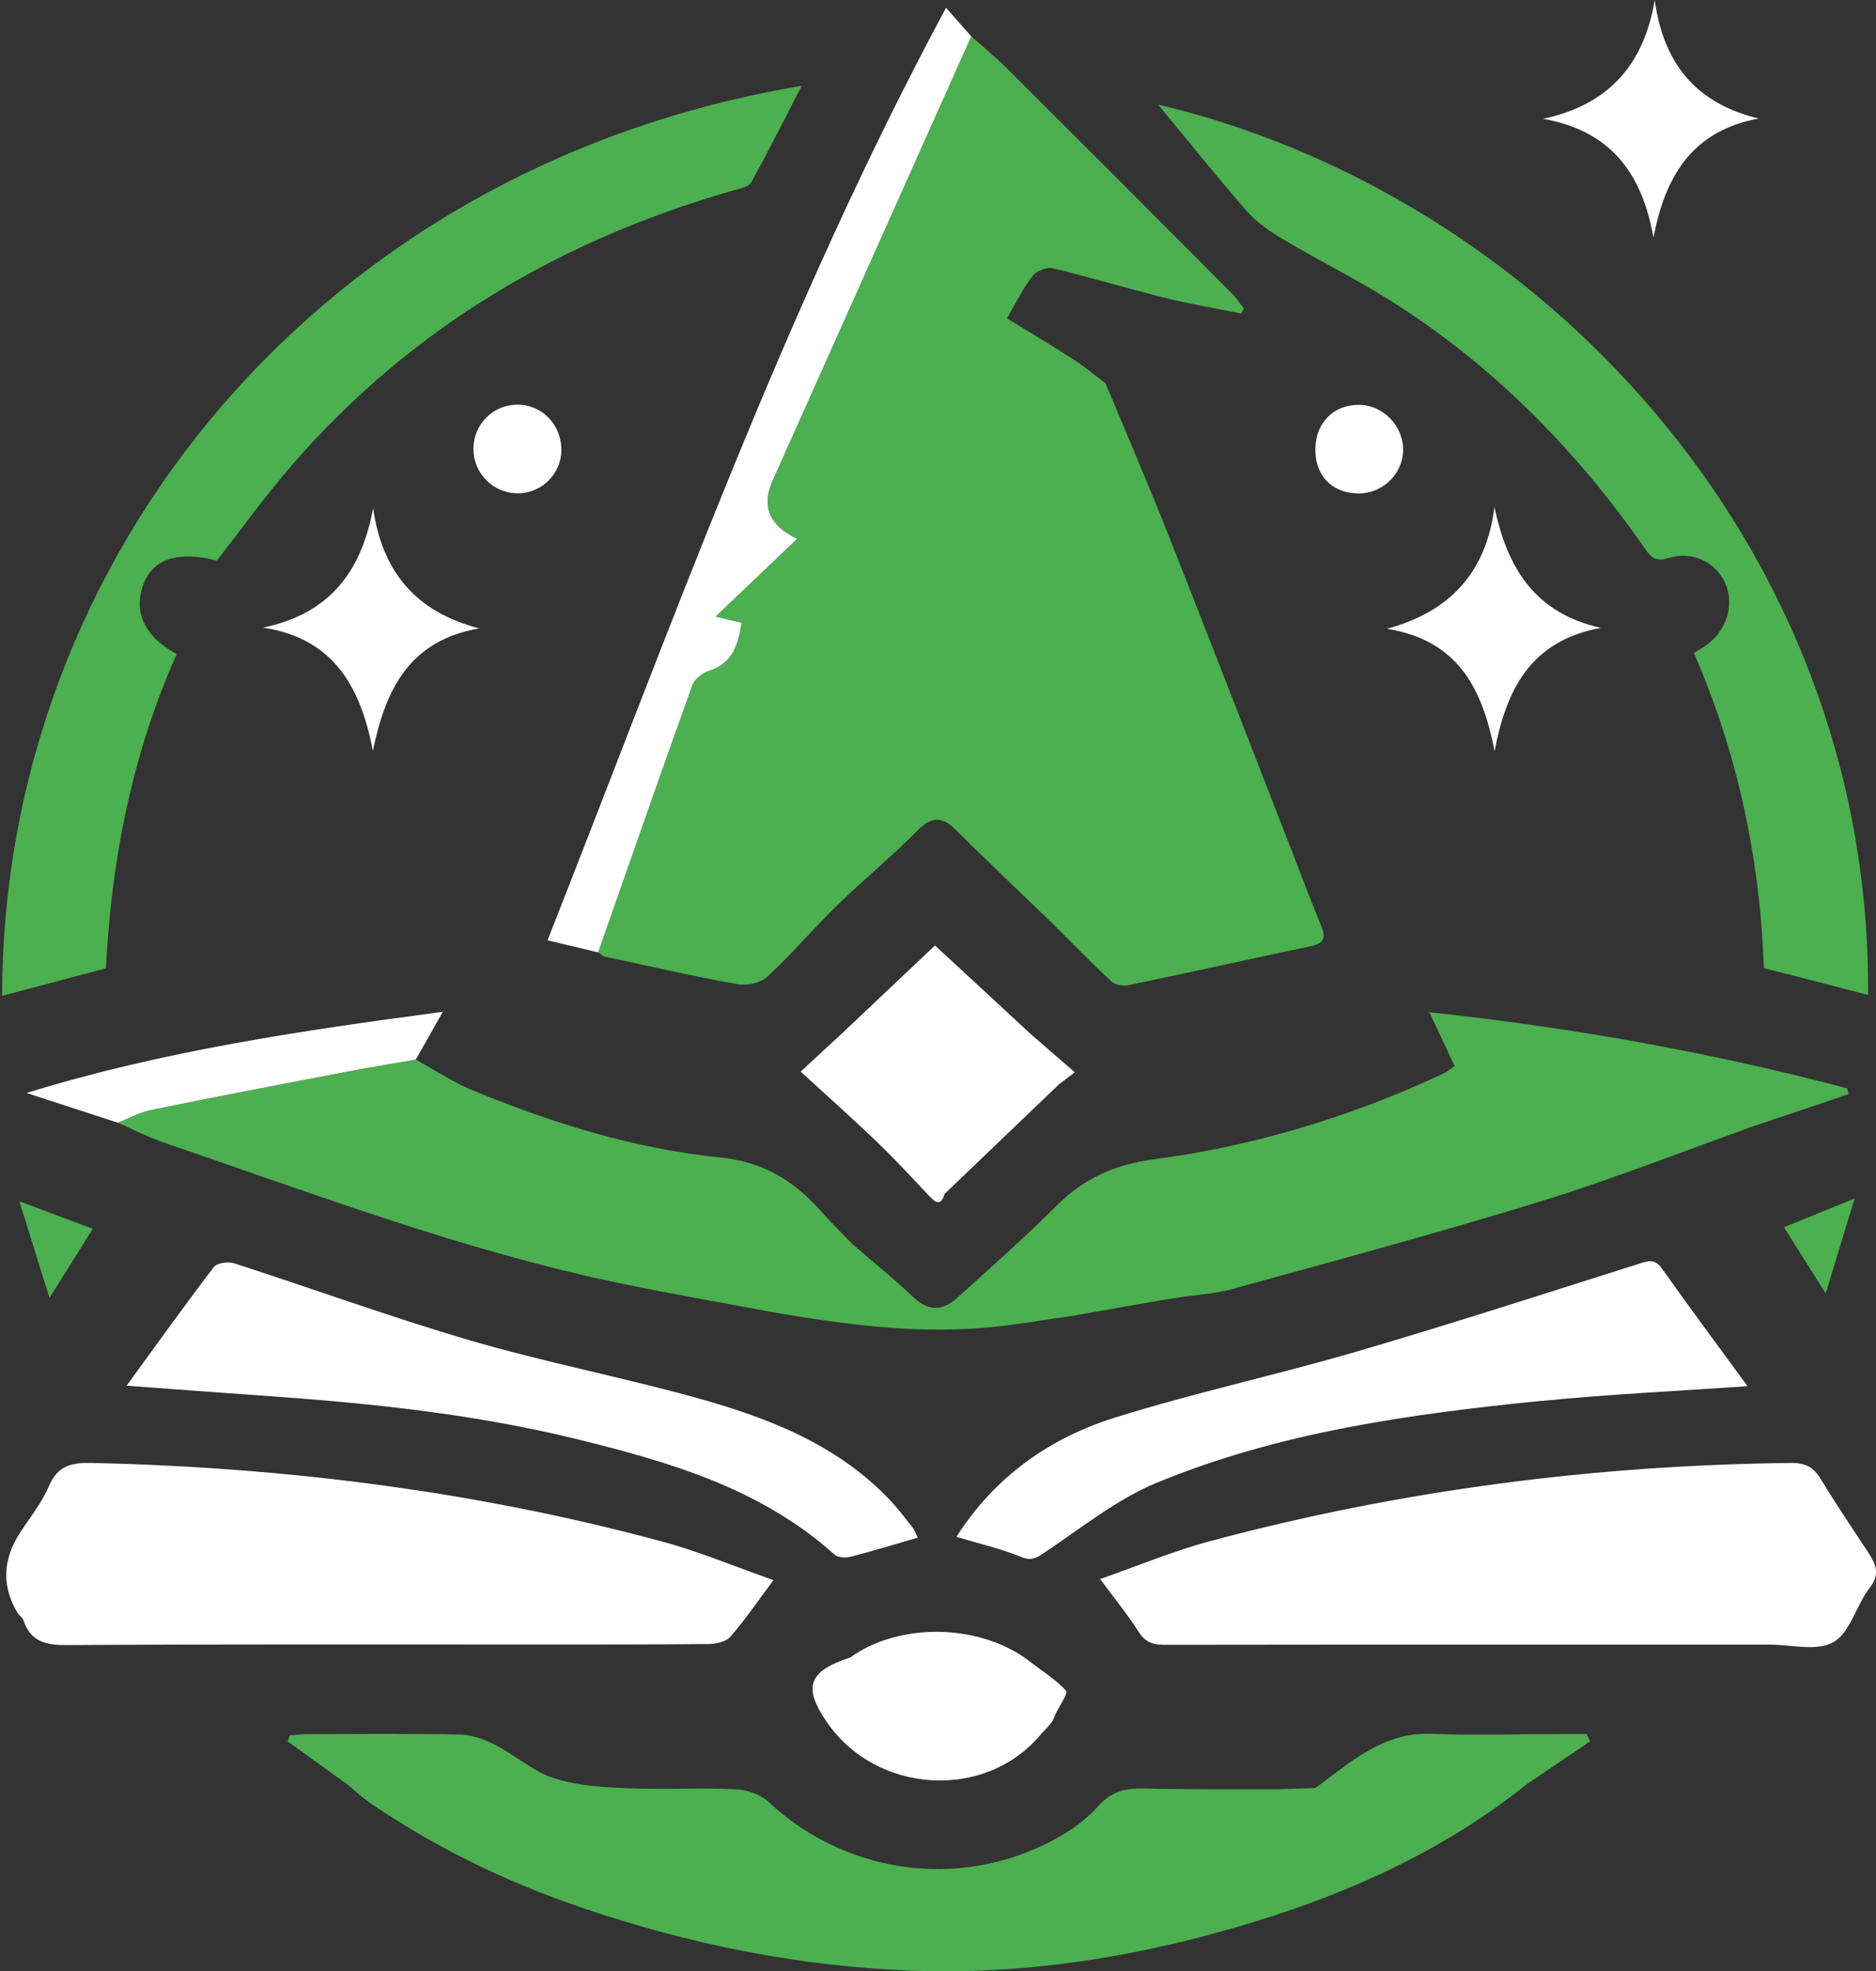 <?xml version="1.0" encoding="UTF-8"?> <svg xmlns="http://www.w3.org/2000/svg" id="Layer_1" viewBox="0 0 333.45 350.45"><rect x="0" y="0" width="333.45" height="350.45" fill="#333333" stroke="none"/><path d="M101,168.03c1.9.46,3.6.87,5.31,1.28.31.2.59.48.9.65-.31-.17-.6-.45-.9-.66-1.71-.41-3.41-.82-5.31-1.28Z" style="fill:#01172d;"></path><path d="M204.91,88.29c-2.76-6.73-5.62-13.42-8.42-20.13-1.38-1.05-2.72-2.17-4.13-3.19,1.4,1.02,2.74,2.14,4.13,3.19,2.79,6.72,5.65,13.4,8.42,20.13Z" style="fill:#01172d;"></path><path d="M183.09,295.41c1.64,1.25,3.39,2.4,4.93,3.74-1.55-1.34-3.3-2.49-4.93-3.75-5.99-4.67-14.66-6.29-22.39-4.77,7.72-1.52,16.39.1,22.39,4.77Z" style="fill:#01172d;"></path><path d="M178.36,301.42c1.58-2,3.16-4.01,4.73-6.01-1.58,2-3.16,4.01-4.73,6.01,0,0,0,0,0,0Z" style="fill:#01172d;"></path><path d="M186.9,187.02c-1.3-1.13-2.55-2.22-3.8-3.3-2.91-2.69-5.81-5.38-8.65-8.01,2.84,2.63,5.75,5.32,8.65,8.01,1.25,1.08,2.49,2.17,3.8,3.3Z" style="fill:#01172d;"></path><path d="M167.75,191.92h0s.09-.1.09-.1c5.09-2.7,10.17-5.4,15.26-8.1-5.09,2.7-10.17,5.4-15.26,8.1,0,0-.09.1-.09.1Z" style="fill:#01172d;"></path><path d="M152.83,293.54c1.19-.69,2.46-1.28,3.78-1.77-1.32.48-2.59,1.07-3.78,1.77Z" style="fill:#01172d;"></path><path d="M183.61,304.65h4.04s0,0,0,0c-1.35,0-2.69,0-4.04,0Z" style="fill:#01172d;"></path><path d="M245.71,309.94c.87-.38,1.76-.71,2.68-.98-.92.27-1.82.6-2.68.98Z" style="fill:#01172d;"></path><path d="M244.42,310.55c-3.8,1.93-7.14,4.76-10.66,7.31-2.21.07-4.42.15-6.63.22,2.21-.07,4.42-.15,6.63-.22,3.52-2.54,6.87-5.37,10.66-7.31Z" style="fill:#01172d;"></path><path d="M51.12,309.57l10.75,7.76c.93.77,1.82,1.6,2.77,2.35-.95-.75-1.84-1.58-2.77-2.35-3.59-2.58-7.17-5.17-10.75-7.76Z" style="fill:#01172d;"></path><path d="M178.36,301.42s0,0,0,0c-1.84,1.24-3.68,2.49-5.53,3.73,1.84-1.24,3.68-2.49,5.53-3.73Z" style="fill:#01172d;"></path><path d="M162.44,230.68c-3.5-3.31-7.26-6.34-10.91-9.49-1.35-1.4-2.73-2.77-4.06-4.18,1.33,1.41,2.72,2.78,4.06,4.18,3.65,3.15,7.41,6.18,10.91,9.49Z" style="fill:#01172d;"></path><path d="M31.42,116.28c-5.73-3.08-7.75-7.46-5.94-12.37,1.69-4.57,6.15-6.03,13.06-4.25,4.44-5.68,8.66-11.57,13.39-17.02,21.15-24.39,47.77-40.05,78.64-48.85,1.05-.3,2.52-.58,2.94-1.34,3.03-5.49,5.85-11.11,8.99-17.19C57.15,29.54.44,98.71.38,177.04c6.13-1.63,12.21-3.24,18.44-4.9,1.01-19.46,4.68-38.18,12.6-55.86Z" style="fill:#4caf50;"></path><path d="M332.21,276.21c-2.86-4.39-5.83-8.72-8.53-13.2-1.3-2.16-2.74-2.97-5.34-2.94-34.96.4-69.39,4.83-103.17,13.88-6.66,1.78-13.07,4.48-19.63,6.76,2.67,3.61,4.94,6.37,6.84,9.37,1.17,1.85,2.52,2.32,4.57,2.32,35.85-.05,71.7-.03,107.55-.03,3.87,0,8.5,1.24,11.4-.45,2.99-1.73,4.03-6.57,6.43-9.65,1.83-2.35,1.17-4.06-.12-6.05Z" style="fill:#fff;"></path><path d="M94.09,292.35c10.61,0,21.23.02,31.84-.09,1.32-.01,3.1-.38,3.88-1.28,2.6-2.99,4.84-6.28,7.67-10.07-6.72-2.36-13.16-5.08-19.84-6.88-33.16-8.95-67-13.19-101.31-13.96-3.58-.08-6.07.44-7.63,4.12-1.25,2.94-3.33,5.53-5.1,8.23q-4.69,7.16-.54,14.22c.31.53.94.91,1.13,1.46,1.32,3.87,4.12,4.37,7.86,4.35,27.35-.17,54.7-.09,82.05-.1Z" style="fill:#fff;"></path><path d="M227.99,42.5c6.86,4.07,14.06,7.61,20.74,11.95,17.5,11.36,31.81,26.05,43.7,43.14,1.1,1.58,1.9,2.3,4.17,1.6,4.28-1.32,8.39.81,10.03,4.45,1.74,3.85.29,8.51-3.49,11.16-.6.42-1.24.79-2.05,1.3,7.8,17.89,11.74,36.67,12.43,55.99,6.29,1.62,12.3,3.17,18.52,4.78.56-80.94-59.75-142.61-126.19-158.28,5.4,6.54,10.43,12.85,15.75,18.93,1.75,2,4.08,3.6,6.39,4.98Z" style="fill:#4caf50;"></path><path d="M137.13,85.89q-2.59,6.5,4.57,9.87c-4.82,4.59-9.38,8.94-14.52,13.84,1.95.46,3.2.75,4.65,1.08-.62,3.72-1.46,7.15-5.78,8.54-1.17.38-2.59,1.47-2.98,2.56-5.68,15.8-11.2,31.66-16.75,47.51.3.2.59.49.9.66.1.06.21.1.32.12,7.89,1.7,15.76,3.5,23.69,4.92,1.64.29,4.04-.3,5.23-1.41,4.34-4.04,8.19-8.6,12.45-12.74,4.62-4.5,9.65-8.6,14.17-13.19,2.56-2.61,4.41-2.5,6.85-.08,5.47,5.43,11.07,10.73,16.62,16.09,3.61,3.59,7.17,7.24,10.89,10.72.68.64,2.08.98,3.02.79,10.82-2.25,21.61-4.67,32.43-6.93,2.31-.48,2.88-1.4,1.97-3.6-1.91-4.6-3.65-9.27-5.46-13.92-7.24-18.57-14.42-37.16-21.75-55.69-.89-2.25-1.8-4.5-2.72-6.74-2.76-6.73-5.62-13.42-8.42-20.13-1.38-1.05-2.72-2.17-4.13-3.19-.47-.34-.94-.67-1.43-.98-3.91-2.53-7.92-4.91-11.97-7.4,1.71-2.91,2.9-5.41,4.56-7.54.69-.89,2.53-1.62,3.6-1.36,6.65,1.59,13.2,3.59,19.84,5.24,4.5,1.12,9.09,1.89,13.64,2.81.16-.3.31-.61.47-.91-.73-.92-1.38-1.93-2.21-2.76-13.28-13.33-26.57-26.65-39.9-39.93-2.01-2-4.23-3.81-6.35-5.7-11.79,26.37-23.58,52.73-35.36,79.1-.05.11-.1.23-.15.35Z" style="fill:#4caf50;"></path><path d="M274,249.05c12.01-1.2,24.08-1.75,36.61-2.63-5.27-7.22-10.33-14.01-15.23-20.93-1.28-1.81-2.45-1.33-4.11-.81-16.63,5.26-33.22,10.64-49.95,15.54-14.33,4.2-28.98,7.35-43.23,11.82-11.63,3.65-21.32,10.55-28.09,21.17,4.02,1.21,7.88,2.09,11.51,3.57,1.88.77,2.7.19,4.15-.78,6.51-4.33,12.76-9.43,19.88-12.38,21.84-9.03,45.1-12.25,68.44-14.59Z" style="fill:#fff;"></path><path d="M151.22,276.74c3.96-1.02,7.87-2.22,11.91-3.39-.31-.6-.55-1.32-.99-1.89-1.39-1.76-2.76-3.56-4.32-5.17-9.58-9.87-21.97-14.49-34.79-18-13.1-3.59-26.47-6.2-39.49-10.01-14.1-4.13-27.93-9.18-41.93-13.7-1.06-.34-3.05-.07-3.61.67-5.21,6.83-10.21,13.82-15.5,21.09,8.69.64,16.99,1.27,25.29,1.85,18.41,1.3,36.74,3.23,54.69,7.64,16.49,4.05,32.76,8.77,45.86,20.54.6.54,1.98.6,2.87.37Z" style="fill:#fff;"></path><path d="M20.93,199.57s0,0,0,0c2.05.9,4.05,1.91,6.12,2.76-2.06-.85-4.07-1.87-6.12-2.76,0,0,0,0,0,0Z" style="fill:#4caf50;"></path><path d="M328.56,194.52c-5.56,1.87-11.13,3.75-16.69,5.62-6.32,2.25-12.61,4.62-18.93,6.92,6.31-2.3,12.6-4.66,18.93-6.92,5.56-1.87,11.13-3.75,16.69-5.62Z" style="fill:#4caf50;"></path><path d="M328.56,194.52c-.07-.35-.15-.69-.22-1.04-24.14-6.38-48.64-10.78-74.27-13.53,1.71,3.64,3.06,6.52,4.49,9.57-.81.53-1.48,1.09-2.24,1.44-16.29,7.58-33.35,12.76-51.11,15.12-6.96.92-12.45,3.33-17.33,8.19-5.74,5.71-11.8,11.1-17.82,16.51-2.43,2.18-4.96,2.42-7.62-.1-3.5-3.31-7.26-6.34-10.91-9.49-1.35-1.4-2.73-2.77-4.06-4.18-.44-.47-.88-.95-1.31-1.43-4.87-5.53-10.15-8.99-18.22-9.82-15.1-1.54-29.72-6.08-43.82-11.88-3.56-1.46-6.82-3.66-10.22-5.51-3.88.67-7.78,1.28-11.65,2.03-11.82,2.26-23.63,4.53-35.42,6.92-2.04.41-3.94,1.48-5.91,2.25,0,0,0,0,0,0,2.05.9,4.05,1.91,6.12,2.76.69.28,1.38.55,2.08.79,26.87,9.17,53.45,19.29,81.35,25.07,9.11,1.89,18.28,3.46,27.42,5.18,12.13,2.06,24.31,3.69,36.64,2.71,5.3-.42,10.55-1.39,15.82-2.11,6.03-1.06,12.05-2.15,18.09-3.16,3.53-.59,7.18-.71,10.61-1.66,18.32-5.05,36.68-9.99,54.84-15.59,6.41-1.98,12.74-4.21,19.05-6.5s12.6-4.66,18.93-6.92c5.56-1.87,11.13-3.75,16.69-5.62Z" style="fill:#4caf50;"></path><path d="M101,168.03c1.9.46,3.6.87,5.31,1.28,5.56-15.85,11.08-31.71,16.75-47.51.39-1.09,1.81-2.18,2.98-2.56,4.32-1.39,5.17-4.83,5.78-8.54-1.45-.34-2.69-.63-4.65-1.08,5.14-4.9,9.7-9.25,14.52-13.84q-7.16-3.37-4.57-9.87c.05-.12.1-.23.15-.35,11.79-26.37,23.57-52.73,35.36-79.1-1.27-1.44-2.55-2.89-4.48-5.08-28.75,53.51-48.75,109.78-70.83,165.78,1.32.32,2.53.61,3.67.88Z" style="fill:#fff;"></path><path d="M4.71,194.29c5.41,1.76,10.81,3.52,16.22,5.28,0,0,0,0,0,0-5.41-1.76-10.81-3.52-16.22-5.28Z" style="fill:#fff;"></path><path d="M26.83,197.32c11.79-2.4,23.61-4.66,35.42-6.92,3.87-.74,7.76-1.35,11.65-2.03,1.49-2.64,2.99-5.28,4.81-8.5-25.46,3.38-49.95,7.01-74,14.43,5.41,1.76,10.81,3.52,16.22,5.28,1.96-.77,3.87-1.84,5.91-2.25Z" style="fill:#fff;"></path><path d="M265.65,133.55c2.09-10.95,6.38-19.65,18.9-21.93-11.85-2.65-16.62-10.72-18.92-21.45-1.48,11.64-7.94,18.6-19.13,21.61,12.79,2.03,17.03,10.83,19.16,21.77Z" style="fill:#fff;"></path><path d="M66.32,90.35c-2.1,11.31-7.73,18.75-19.55,21.22,12.77,1.98,17.33,10.76,19.51,21.89,2.23-10.73,6.34-19.57,18.89-21.75-11.29-2.94-17.22-10.08-18.85-21.36Z" style="fill:#fff;"></path><path d="M293.9,42.19c2.08-10.76,6.77-18.91,18.68-21.12-11.21-2.72-16.92-9.84-18.46-21.07-1.92,11.55-8.27,18.67-19.85,21.12,12.14,2.16,17.59,9.78,19.62,21.07Z" style="fill:#fff;"></path><path d="M282,308.26c-1.33,0-2.67,0-4,0-7.87.01-15.75.27-23.61-.03-2.16-.08-4.14.2-5.99.73-.92.27-1.82.6-2.68.98-.43.19-.86.39-1.28.61-3.8,1.93-7.14,4.76-10.66,7.31-2.21.07-4.42.15-6.63.22-7.96-.03-15.92.06-23.88-.14-3.2-.08-5.75.57-7.98,3.05-1.73,1.92-3.83,3.63-6.05,4.97-16.89,10.22-38.24,7.8-52.62-5.61-1.44-1.35-3.87-2.19-5.89-2.28-6.48-.28-12.99.1-19.48-.18-4.3-.18-8.77-.46-12.8-1.78-3.69-1.21-6.81-4.05-10.34-5.87-1.92-.99-4.16-1.83-6.28-1.88-9.11-.2-18.23-.1-27.35-.08-1,0-2,.16-3,.25-.12.35-.23.69-.35,1.04,3.58,2.59,7.17,5.17,10.75,7.76.93.77,1.82,1.6,2.77,2.35.32.25.64.49.97.72,11.71,8.03,24.37,14.16,37.8,18.74,18.99,6.47,38.45,10.42,58.55,11.19,19.71.75,38.91-2.25,57.7-7.7,18.67-5.42,36.34-13.15,51.7-25.44,3.75-2.54,7.51-5.09,11.26-7.63-.21-.43-.42-.86-.63-1.29Z" style="fill:#4caf50;"></path><path d="M92.22,87.7c4.18-.1,7.58-3.57,7.56-7.72-.02-4.62-3.55-8.14-8.03-8.04-4.17.1-7.55,3.53-7.6,7.72-.06,4.51,3.59,8.14,8.07,8.03Z" style="fill:#fff;"></path><path d="M241.6,71.97c-4.5-.05-7.69,3.11-7.8,7.71-.11,4.72,2.74,7.84,7.35,8.04,4.31.19,8.04-3.18,8.24-7.43.2-4.4-3.43-8.27-7.79-8.32Z" style="fill:#fff;"></path><path d="M165.37,212.82c1.33,1.42,2.03,1.09,2.53-.58,6.77-6.48,13.53-12.97,20.3-19.45.81-.62,1.62-1.24,2.84-2.17-1.47-1.28-2.83-2.46-4.14-3.59s-2.55-2.22-3.8-3.3c-5.09,2.7-10.17,5.4-15.26,8.1,0,0-.09.1-.09.1h0s.09-.1.09-.1c5.09-2.7,10.17-5.4,15.26-8.1-2.91-2.69-5.81-5.38-8.65-8.01-2.84-2.63-5.62-5.2-8.26-7.64-5.19,4.91-10.88,10.29-16.57,15.67-2.4,2.22-4.8,4.44-7.31,6.75,4.81,4.42,9.25,8.35,13.53,12.47,3.29,3.17,6.41,6.53,9.53,9.87Z" style="fill:#fff;"></path><path d="M8.8,230.71c2.87-4.58,5.2-8.29,7.69-12.27-4.5-1.68-8.41-3.14-13.05-4.88,1.82,5.83,3.42,10.96,5.35,17.15Z" style="fill:#4caf50;"></path><path d="M329.65,213.06c-4.8,1.95-8.56,3.48-12.56,5.11,2.52,3.99,4.78,7.58,7.42,11.76,1.74-5.7,3.27-10.75,5.14-16.87Z" style="fill:#4caf50;"></path><path d="M187.65,304.65h0c.58-1.23,1.86-3.11,1.9-3.85-.04.74-1.32,2.61-1.9,3.85,0,0,0,0,0,0Z" style="fill:#fff;"></path><path d="M186.59,306.56c.17-.21.33-.41.5-.62.19-.43.37-.86.56-1.29h0c-.19.43-.37.86-.56,1.29-.17.21-.33.41-.5.62Z" style="fill:#fff;"></path><path d="M185.13,308.15c.22-.23.45-.46.67-.69,0,0,.07-.08.07-.08l-.07.08c-.22.23-.45.46-.67.69Z" style="fill:#fff;"></path><path d="M185.87,307.38c.2-.23.41-.45.61-.68,0,0,.11-.14.11-.14l-.11.14c-.2.23-.41.45-.61.68Z" style="fill:#fff;"></path><path d="M187.65,304.65s0,0,0,0c.58-1.23,1.86-3.11,1.9-3.85,0-.11-.01-.19-.06-.24-.46-.5-.95-.97-1.47-1.41-1.55-1.34-3.3-2.49-4.93-3.74-1.58,2-3.16,4.01-4.73,6.01,0,0,0,0,0,0s0,0,0,0c-1.84,1.24-3.68,2.49-5.53,3.73,1.84-1.24,3.68-2.49,5.53-3.73,1.58-2,3.16-4.01,4.73-6.01-5.99-4.67-14.66-6.29-22.39-4.77-1.4.28-2.78.66-4.1,1.14s-2.59,1.07-3.78,1.77c-.6.35-1.17.72-1.73,1.12-7.38,2.42-8.4,5.2-4.18,11.39,8.89,13.01,28.44,14.09,38.21,2.11.22-.23.45-.46.67-.69l.07-.08c.2-.23.41-.45.61-.68l.11-.14c.17-.21.33-.41.5-.62.19-.43.38-.86.56-1.29h-4.04c1.35,0,2.69,0,4.04,0Z" style="fill:#fff;"></path></svg> 